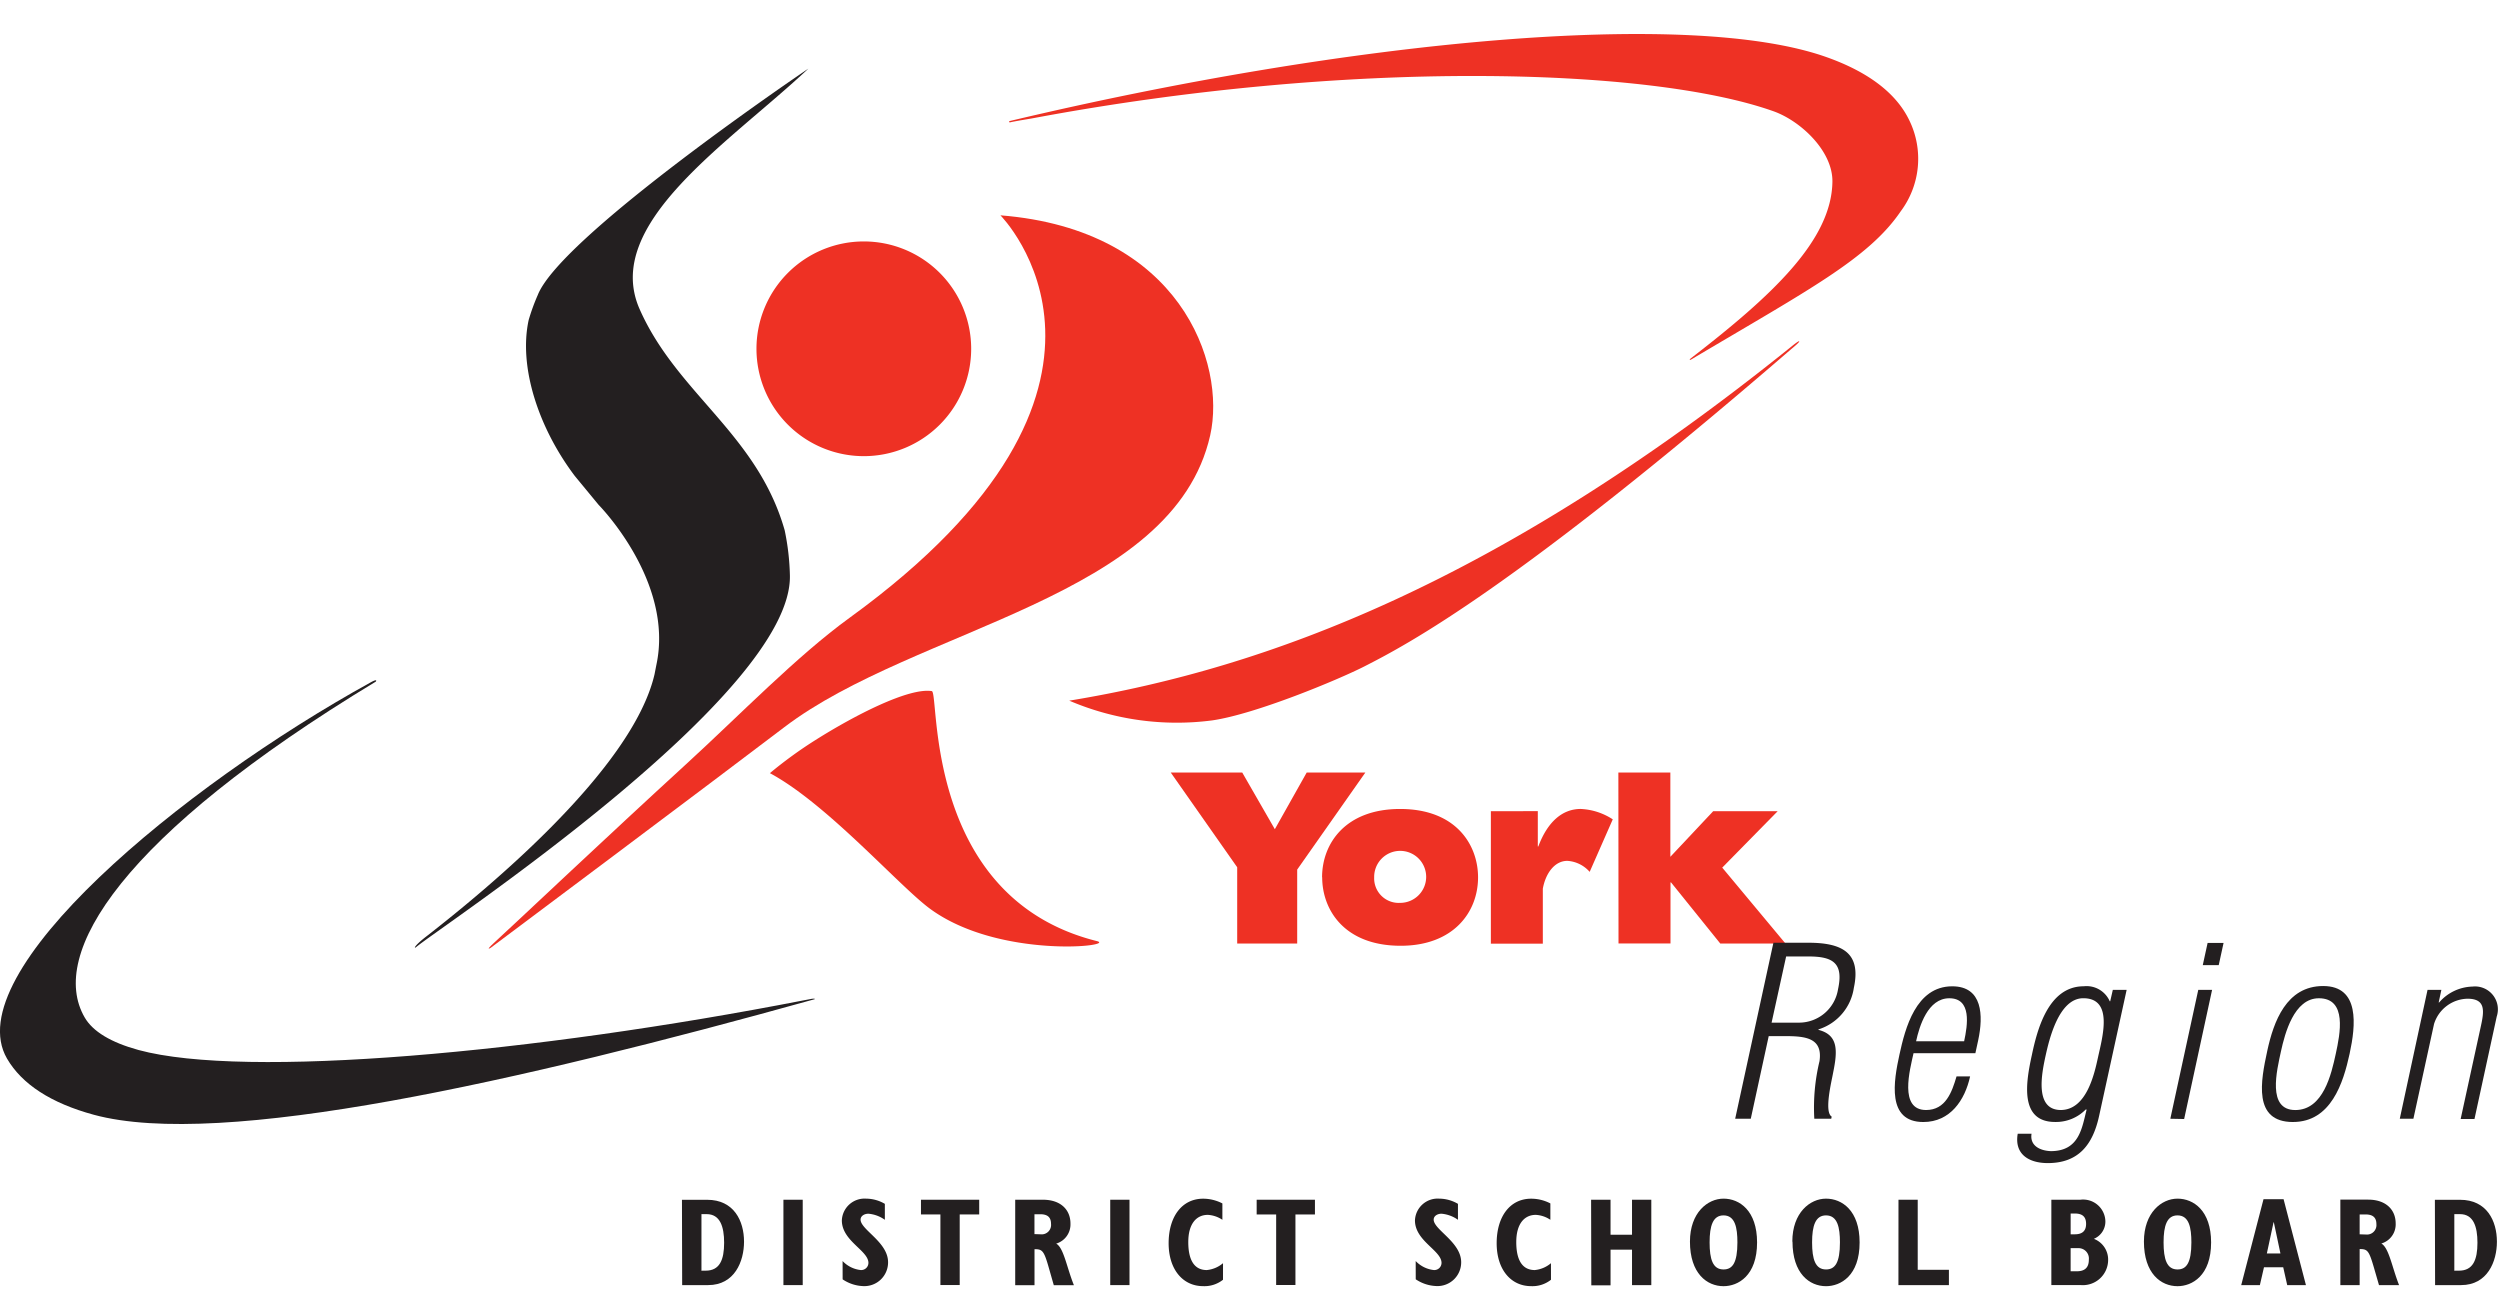 <svg xmlns="http://www.w3.org/2000/svg" id="logo__header" width="170" height="87.932" viewBox="0 0 170 87.932">
    <defs>
        <style>
            .cls-1{fill:#231f20}.cls-2{fill:#ee3124}.cls-3{fill:none}
        </style>
    </defs>
    <g id="YRDSB-InspireLearning" transform="translate(0 2.314)">
        <g id="Layer_2" data-name="Layer 2">
            <path id="Path_559" d="M96.191 47.2c1.223-5.681-3.924-10.882-3.924-10.882l-1.623-1.968c-2.475-3.277-3.829-7.424-3.136-10.606a13.859 13.859 0 0 1 .619-1.7C89.718 18 106.529 6.65 106.529 6.65 101.13 11.723 92.49 17.2 95.053 23.008c2.531 5.734 8 8.485 9.864 15.04a16.616 16.616 0 0 1 .354 3.058c.2 8.131-23.687 23.839-25.412 25.278-.17.138-.173-.057.707-.735 4.03-3.139 13.989-11.313 15.5-17.811z" class="cls-1" data-name="Path 559" transform="translate(-51.558 -4.299)"/>
            <path id="Path_560" d="M152.9 54.478a7.3 7.3 0 1 0-7.3-7.3 7.3 7.3 0 0 0 7.3 7.3z" class="cls-2" data-name="Path 560" transform="translate(-94.16 -25.774)"/>
            <path id="Path_561" d="M143.136 49.828c1.1-4.9-2.043-13.99-14.265-14.958 0 0 11.536 11.561-10.252 27.364-3.585 2.6-7.452 6.6-11.119 9.956-5.472 5.01-11.005 10.253-13.08 12.165-.622.573-.212.325-.212.325s15.711-11.755 19.95-14.99c8.942-6.816 26.472-8.746 28.978-19.862z" class="cls-2" data-name="Path 561" transform="translate(-60.842 -22.542)"/>
            <path id="Path_562" d="M148.19 132.039a28.986 28.986 0 0 1 3.1-2.252c2.648-1.672 6.339-3.574 7.909-3.327.537.088-.619 14.036 11.228 17 1.372.354-6.639 1.22-11.313-2.174-2.089-1.512-7-7.14-10.924-9.247z" class="cls-2" data-name="Path 562" transform="translate(-95.837 -81.779)"/>
            <path id="Path_563" d="M54.613 146.2c.495-.1.785-.163.764-.081-20.134 5.607-40.366 10.214-49.031 7.859-2.9-.788-4.886-2.075-5.9-3.822-3.376-5.833 11.84-18.476 24.747-25.589.474-.262.354-.06.332-.042C8.222 135 3.227 143.06 5.73 147.363c.555.958 1.789 1.7 3.663 2.213 7.265 1.976 26.907.195 45.22-3.376z" class="cls-1" data-name="Path 563" transform="translate(.029 -80.489)"/>
            <path id="Path_564" d="M254.956 59.681c-18.829 16.263-26.077 20.078-29.039 21.587-1.768.9-7.4 3.246-10.351 3.67a18.609 18.609 0 0 1-9.715-1.343c13.455-2.21 29.181-8.029 49.109-24.08 0 0 .488-.407.53-.354s-.534.52-.534.52z" class="cls-2" data-name="Path 564" transform="translate(-133.143 -38.264)"/>
            <path id="Path_565" d="M132.576 229.232v-3.847h.354c.912 0 1.188.849 1.188 1.944 0 1.163-.3 1.9-1.255 1.9zm-1.312.979h1.768c1.8 0 2.439-1.616 2.439-2.952 0-1.414-.686-2.85-2.507-2.85h-1.714z" class="cls-1" data-name="Path 565" transform="translate(-84.877 -145.138)"/>
            <path id="Path_566" d="M150.78 224.4h1.312v5.805h-1.312z" class="cls-1" data-name="Path 566" transform="translate(-97.507 -145.132)"/>
            <path id="Path_567" d="M162.079 228.432a1.986 1.986 0 0 0 1.223.612.491.491 0 0 0 .534-.484c0-.849-1.807-1.485-1.807-2.892a1.546 1.546 0 0 1 1.662-1.478 2.545 2.545 0 0 1 1.262.354v1.085a2.258 2.258 0 0 0-1.117-.414c-.286 0-.534.159-.534.4 0 .689 1.87 1.527 1.87 2.9a1.612 1.612 0 0 1-1.676 1.623 2.673 2.673 0 0 1-1.414-.46z" class="cls-1" data-name="Path 567" transform="translate(-104.783 -144.996)"/>
            <path id="Path_568" d="M178.582 225.4h-1.322v-1h3.96v1h-1.326v4.8h-1.312z" class="cls-1" data-name="Path 568" transform="translate(-114.634 -145.132)"/>
            <path id="Path_569" d="M195.4 224.4h1.891c1.191 0 1.867.672 1.867 1.623a1.362 1.362 0 0 1-.972 1.361c.516.286.707 1.587 1.206 2.828h-1.368l-.311-1.089c-.354-1.259-.453-1.361-1-1.361v2.45H195.4zm1.729 2.351a.64.64 0 0 0 .707-.707c0-.46-.247-.658-.735-.658h-.392v1.351z" class="cls-1" data-name="Path 569" transform="translate(-126.366 -145.132)"/>
            <path id="Path_570" d="M213.69 224.4H215v5.805h-1.31z" class="cls-1" data-name="Path 570" transform="translate(-138.194 -145.132)"/>
            <path id="Path_571" d="M228.628 229.712a2.026 2.026 0 0 1-1.35.435c-1.382 0-2.347-1.138-2.347-2.917 0-1.831.923-3.03 2.347-3.03a2.849 2.849 0 0 1 1.308.322v1.114a1.956 1.956 0 0 0-.993-.336c-.757 0-1.326.583-1.326 1.853s.442 1.9 1.255 1.9a1.994 1.994 0 0 0 1.107-.467z" class="cls-1" data-name="Path 571" transform="translate(-145.464 -145.003)"/>
            <path id="Path_572" d="M243.206 225.4h-1.326v-1h3.963v1h-1.326v4.8h-1.312z" class="cls-1" data-name="Path 572" transform="translate(-156.427 -145.132)"/>
            <path id="Path_573" d="M272.4 228.432a1.994 1.994 0 0 0 1.223.612.491.491 0 0 0 .534-.484c0-.849-1.807-1.485-1.807-2.892a1.546 1.546 0 0 1 1.662-1.478 2.545 2.545 0 0 1 1.262.354v1.085a2.258 2.258 0 0 0-1.117-.414c-.286 0-.534.159-.534.4 0 .689 1.87 1.527 1.87 2.9a1.612 1.612 0 0 1-1.676 1.619 2.673 2.673 0 0 1-1.414-.46z" class="cls-1" data-name="Path 573" transform="translate(-176.133 -144.996)"/>
            <path id="Path_574" d="M291.774 229.712a2.022 2.022 0 0 1-1.35.435c-1.382 0-2.344-1.138-2.344-2.917 0-1.831.919-3.03 2.344-3.03a2.828 2.828 0 0 1 1.308.322v1.114a1.945 1.945 0 0 0-.993-.336c-.757 0-1.326.583-1.326 1.853s.442 1.9 1.259 1.9a1.994 1.994 0 0 0 1.1-.467z" class="cls-1" data-name="Path 574" transform="translate(-186.307 -145.003)"/>
            <path id="Path_575" d="M306.26 224.4h1.322v2.379h1.46V224.4h1.312v5.805h-1.312v-2.411h-1.46v2.425h-1.308z" class="cls-1" data-name="Path 575" transform="translate(-198.065 -145.132)"/>
            <path id="Path_576" d="M326.626 227.163c0-1.138.23-1.835.947-1.835.785 0 .944.831.944 1.835 0 1.389-.332 1.842-.944 1.842-.727 0-.947-.686-.947-1.842zm-1.336-.053c0 2.174 1.16 3.033 2.284 3.033.986 0 2.28-.707 2.28-2.973 0-2.174-1.2-2.98-2.28-2.98s-2.284.951-2.284 2.92z" class="cls-1" data-name="Path 576" transform="translate(-210.373 -144.996)"/>
            <path id="Path_577" d="M346.343 227.163c0-1.138.23-1.835.947-1.835.785 0 .947.831.947 1.835 0 1.389-.332 1.842-.947 1.842-.724 0-.947-.686-.947-1.842zm-1.333-.053c0 2.174 1.156 3.033 2.28 3.033.99 0 2.284-.707 2.284-2.973 0-2.174-1.2-2.98-2.284-2.98s-2.291.951-2.291 2.92z" class="cls-1" data-name="Path 577" transform="translate(-223.121 -144.996)"/>
            <path id="Path_578" d="M365.424 224.4h1.308v4.766h2.121v1.039h-3.433z" class="cls-1" data-name="Path 578" transform="translate(-236.327 -145.132)"/>
            <path id="Path_579" d="M394.86 224.4h1.966a1.513 1.513 0 0 1 1.708 1.471 1.269 1.269 0 0 1-.785 1.188 1.506 1.506 0 0 1 .972 1.442 1.719 1.719 0 0 1-1.884 1.7h-1.977zm1.736 4.865c.573 0 .813-.29.813-.781a.707.707 0 0 0-.725-.792h-.513v1.573zm-.141-2.514c.509 0 .767-.23.767-.707s-.24-.707-.767-.707h-.283v1.414z" class="cls-1" data-name="Path 579" transform="translate(-255.368 -145.132)"/>
            <path id="Path_580" d="M414.016 227.163c0-1.138.23-1.835.947-1.835.785 0 .944.831.944 1.835 0 1.389-.332 1.842-.944 1.842-.724 0-.947-.686-.947-1.842zm-1.336-.053c0 2.174 1.16 3.033 2.284 3.033.986 0 2.284-.707 2.284-2.973 0-2.174-1.2-2.98-2.284-2.98s-2.284.951-2.284 2.92z" class="cls-1" data-name="Path 580" transform="translate(-266.893 -144.996)"/>
            <path id="Path_581" d="M433.153 227.987l.456-2.121h.018l.449 2.121zm-1.743 2.153h1.269l.279-1.213h1.308l.272 1.213h1.273l-1.52-5.841h-1.365z" class="cls-1" data-name="Path 581" transform="translate(-279.007 -145.067)"/>
            <path id="Path_582" d="M451.882 226.738v-1.351h.4c.488 0 .739.2.739.658a.643.643 0 0 1-.707.707zm-1.312 3.454h1.312v-2.45c.548 0 .636.1 1 1.361l.315 1.089h1.365c-.484-1.234-.689-2.535-1.206-2.828a1.357 1.357 0 0 0 .976-1.361c0-.951-.679-1.623-1.87-1.623h-1.892z" class="cls-1" data-name="Path 582" transform="translate(-291.426 -145.119)"/>
            <path id="Path_583" d="M470.072 229.232v-3.847h.385c.916 0 1.188.849 1.188 1.944 0 1.163-.3 1.9-1.255 1.9zm-1.308.979h1.768c1.8 0 2.436-1.616 2.436-2.952 0-1.414-.686-2.85-2.507-2.85h-1.711z" class="cls-1" data-name="Path 583" transform="translate(-303.178 -145.138)"/>
            <path id="Path_584" d="M229.868 148.612l-4.518-6.442h4.861l2.217 3.854 2.167-3.854h3.988l-4.635 6.6v5.027h-4.08z" class="cls-2" data-name="Path 584" transform="translate(-145.739 -91.952)"/>
            <path id="Path_585" d="M258.016 153.829a1.768 1.768 0 1 1 1.768 1.736 1.669 1.669 0 0 1-1.768-1.736zm-3.535 0c0 2.2 1.5 4.653 5.335 4.653 3.574 0 5.264-2.27 5.264-4.653 0-2.178-1.467-4.649-5.3-4.649-3.705 0-5.307 2.337-5.307 4.649z" class="cls-2" data-name="Path 585" transform="translate(-164.572 -96.484)"/>
            <path id="Path_586" d="M290.162 149.322v2.4h.035c.629-1.679 1.637-2.549 2.881-2.549a4.324 4.324 0 0 1 2.181.707l-1.57 3.571a2.205 2.205 0 0 0-1.517-.749c-.87 0-1.481.852-1.669 1.895v3.737h-3.533v-9.008z" class="cls-2" data-name="Path 586" transform="translate(-185.591 -96.478)"/>
            <path id="Path_587" d="M311.52 142.17h3.535v5.73l2.913-3.1h4.384l-3.769 3.836 4.3 5.162h-4.433l-3.35-4.158h-.035v4.154h-3.535z" class="cls-2" data-name="Path 587" transform="translate(-201.471 -91.952)"/>
            <path id="Path_588" d="M337.465 175.873H339c1.662 0 2.379.463 1.994 2.227a2.687 2.687 0 0 1-2.644 2.273h-1.874zm-.085 5.416c1.386 0 2.584.113 2.355 1.7a13.474 13.474 0 0 0-.354 3.917h1.153l.028-.145c-.53-.318 0-2.418.1-2.991.308-1.5.354-2.56-1-2.906v-.032a3.488 3.488 0 0 0 2.408-2.828c.527-2.432-.866-3.065-3.1-3.065h-2.37l-2.6 11.968h1.061l1.22-5.618z" class="cls-1" data-name="Path 588" transform="translate(-216.008 -113.147)"/>
            <path id="Path_589" d="M366.168 187.057c.223-1.029.8-2.924 2.259-2.924 1.531 0 1.248 1.817 1.008 2.924zm4.225-.078c.354-1.662.308-3.659-1.768-3.659-2.475 0-3.2 2.867-3.585 4.628-.4 1.821-.884 4.6 1.619 4.6 1.831 0 2.828-1.485 3.182-3.1h-.923c-.311 1.061-.739 2.284-2.072 2.284-1.853 0-1.1-2.733-.852-3.864h4.206z" class="cls-1" data-name="Path 589" transform="translate(-235.874 -118.565)"/>
            <path id="Path_590" d="M392.782 184.133c2.054 0 1.312 2.606 1 4.023-.251 1.16-.788 3.56-2.521 3.578-1.81 0-1.308-2.475-1.039-3.705.234-1.05.884-3.896 2.56-3.896zm1.831.205h-.032a1.72 1.72 0 0 0-1.768-1.018c-2.443 0-3.182 3.037-3.535 4.709-.4 1.828-.849 4.518 1.591 4.518a2.828 2.828 0 0 0 2.075-.845h.067c-.318 1.227-.484 2.828-2.439 2.828-.757-.032-1.435-.385-1.308-1.181h-.94c-.24 1.389.753 1.994 2.047 1.994 2.121 0 3.069-1.294 3.486-3.2l1.874-8.58h-.94z" class="cls-1" data-name="Path 590" transform="translate(-251.119 -118.567)"/>
            <path id="Path_591" d="M417.76 186.933l1.9-8.764h.94l-1.9 8.782zm2.206-10.444l.329-1.51h1.085l-.329 1.51z" class="cls-1" data-name="Path 591" transform="translate(-270.178 -113.172)"/>
            <path id="Path_592" d="M437.667 191.708c-1.934 0-1.255-2.687-.976-3.991.265-1.209.884-3.61 2.577-3.61 1.937 0 1.446 2.418 1.149 3.783s-.845 3.818-2.75 3.818zm-.159.813c2.588 0 3.422-2.659 3.853-4.646.417-1.923.707-4.6-1.8-4.6s-3.373 2.432-3.8 4.405c-.445 2.056-.986 4.842 1.747 4.842z" class="cls-1" data-name="Path 592" transform="translate(-281.586 -118.539)"/>
            <path id="Path_593" d="M462.926 192.357H462l1.888-8.764h.94l-.184.859h.032a3.1 3.1 0 0 1 2.266-1.082 1.557 1.557 0 0 1 1.651 2.036l-1.513 6.968h-.94l1.386-6.364c.216-1 .311-1.814-.923-1.814a2.437 2.437 0 0 0-2.273 1.718z" class="cls-1" data-name="Path 593" transform="translate(-298.815 -118.597)"/>
            <path id="Path_594" d="M194.3 5.947c0 .028 0 .074.078.057.283-.071 1.414-.255 1.414-.255 21.664-4.08 42.1-3.475 50.477-.5 1.842.654 4.037 2.694 4.013 4.787-.053 4-4.1 7.757-9.7 12.073 0 .057.021.053.074.035 7.972-4.737 12.077-6.862 14.269-10.087a5.959 5.959 0 0 0 .58-6.2c-.884-1.831-2.775-3.277-5.628-4.288-9.34-3.316-32.419-1.149-55.547 4.349a.064.064 0 0 0-.028.028z" class="cls-2" data-name="Path 594" transform="translate(-125.678)"/>
        </g>
    </g>
    <path id="Rectangle_982" d="M0 0h170v87.932H0z" class="cls-3" data-name="Rectangle 982"/>
</svg>
